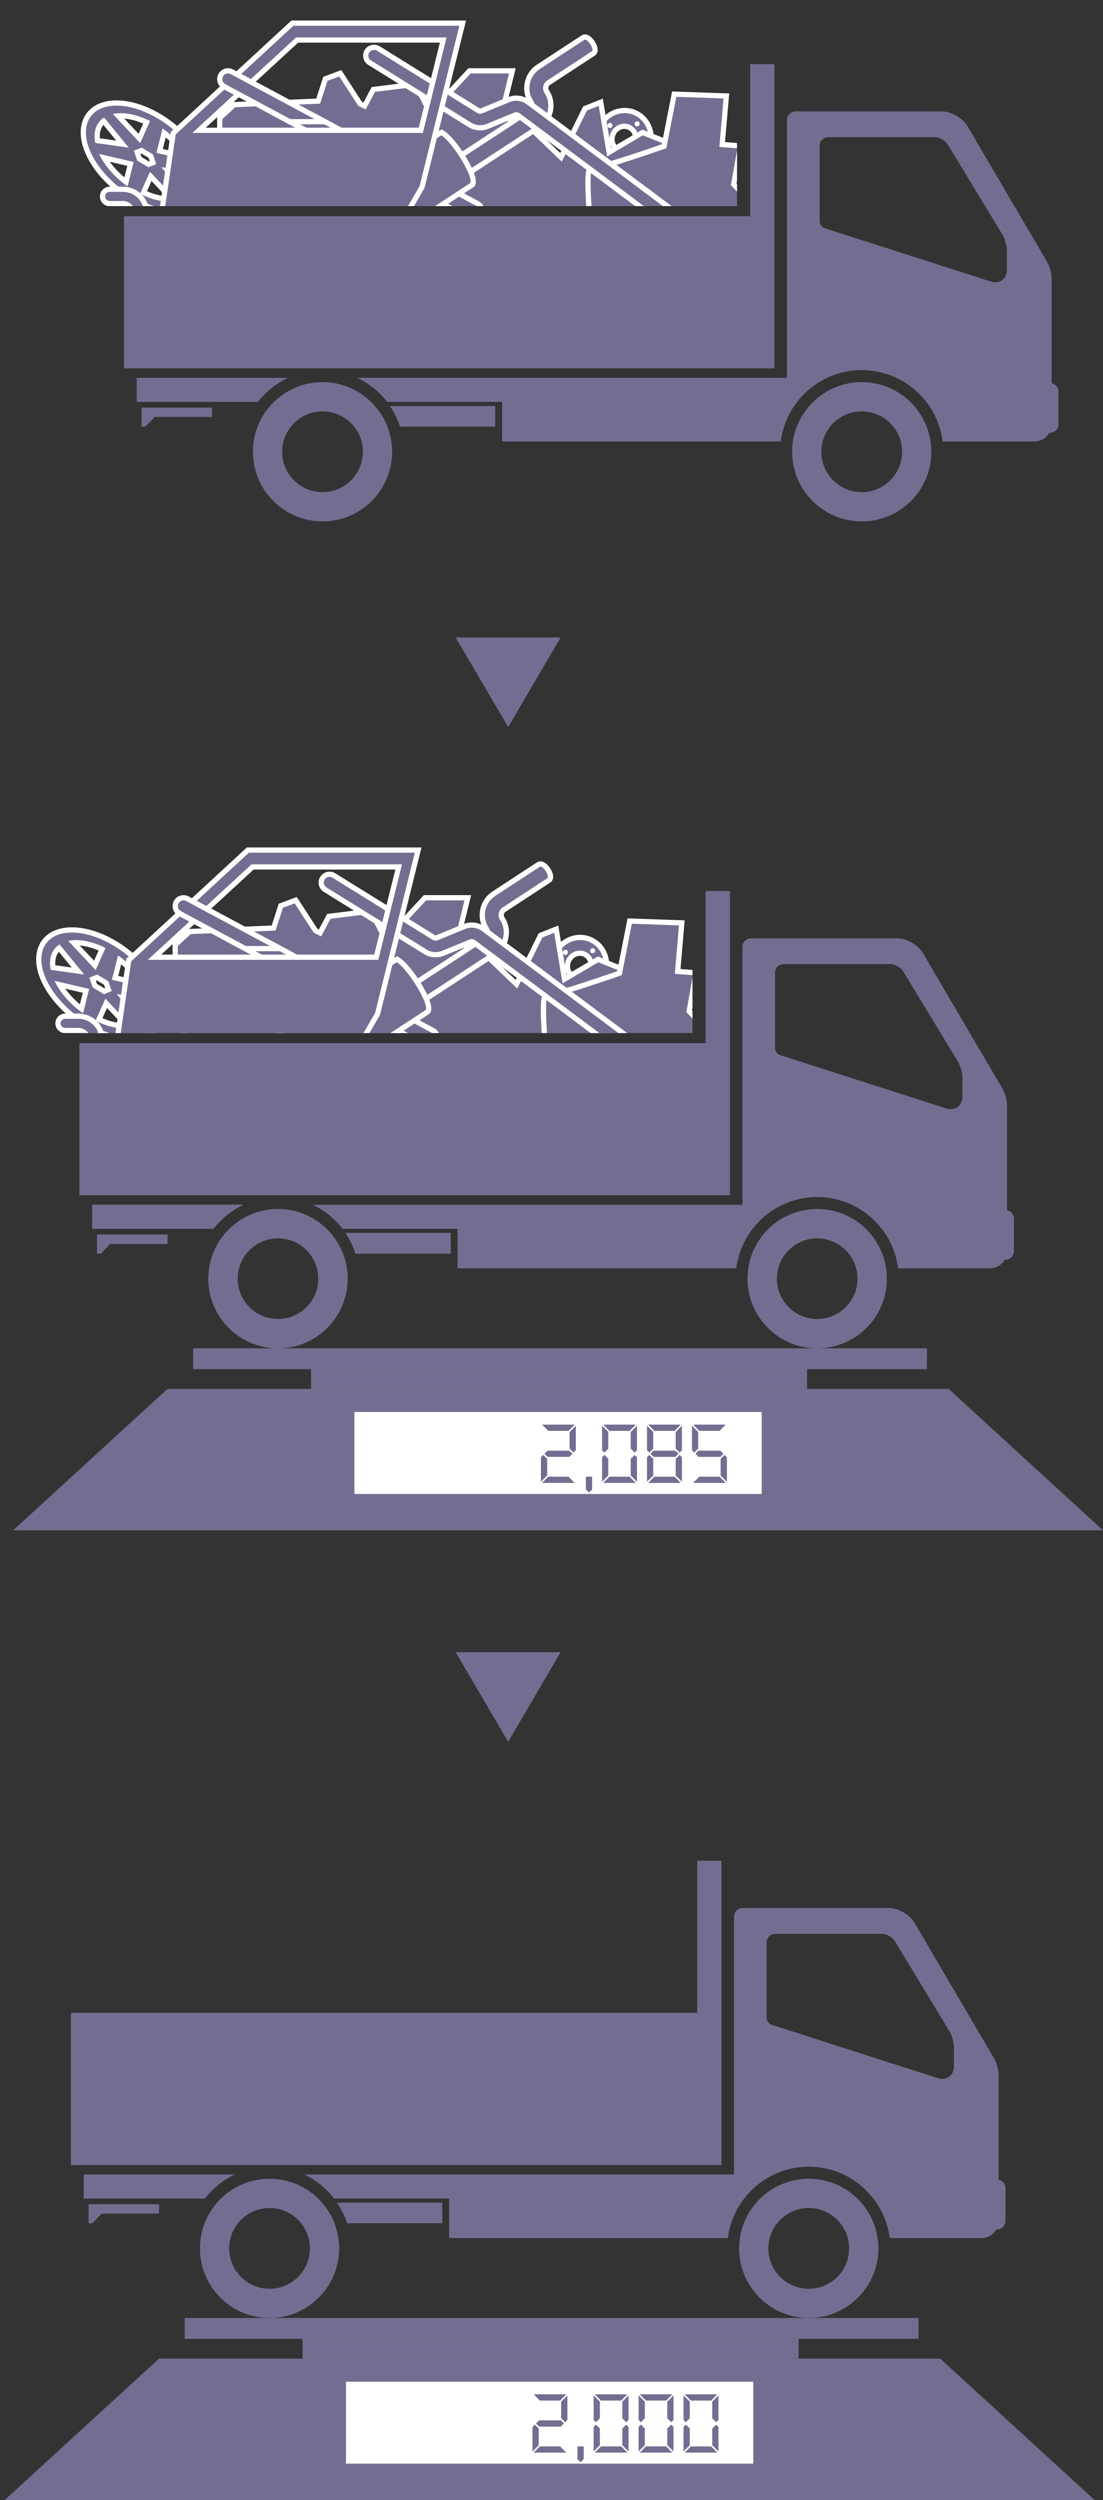 <?xml version="1.0" encoding="utf-8"?>
<!-- Generator: Adobe Illustrator 27.0.0, SVG Export Plug-In . SVG Version: 6.00 Build 0)  -->
<svg version="1.1" id="レイヤー_1" xmlns="http://www.w3.org/2000/svg" xmlns:xlink="http://www.w3.org/1999/xlink" x="0px"
	 y="0px" width="294.218px" height="666.591px" viewBox="0 0 294.218 666.591"
	 style="enable-background:new 0 0 294.218 666.591;" xml:space="preserve">
<rect x="0" y="0" width="294.218" height="666.591" fill="#333333" stroke="none"/>
<style type="text/css">
	.st0{fill:#756D91;}
	.st1{fill:#FFFFFF;}
	.st2{clip-path:url(#SVGID_00000132050193082431482300000012496959290230921133_);}
	.st3{clip-path:url(#SVGID_00000111877406581818824110000014154473295199504771_);}
</style>
<polygon class="st0" points="135.549,193.848 121.544,169.964 149.553,169.964 "/>
<polygon class="st0" points="135.549,464.401 121.544,440.517 149.553,440.517 "/>
<g>
	<g>
		<polygon class="st0" points="250.807,628.89 42.411,628.89 1.248,666.591 291.97,666.591 		"/>
		<rect x="49.262" y="618.054" class="st0" width="195.751" height="5.55"/>
		<rect x="80.714" y="623.604" class="st0" width="132.318" height="5.286"/>
		<rect x="92.293" y="635.044" class="st1" width="108.632" height="21.842"/>
		<g>
			<path class="st0" d="M143.706,647.522v4.449l-1.67,1.668v-6.518l0.623-0.645L143.706,647.522z
				 M151.047,638.4l-1.646,1.669h-5.406l-1.647-1.669H151.047z M151.047,653.951h-8.699l1.647-1.668
				h5.406L151.047,653.951z M149.602,645.342l0.845,0.834l-0.845,0.834h-5.807l-0.823-0.834l0.823-0.834
				H149.602z M149.69,644.807v-4.449l1.668-1.669v6.541l-0.608,0.623L149.69,644.807z"/>
			<path class="st0" d="M155.697,655.704l-0.845,0.822l-0.824-0.822v-3.421h1.67V655.704z"/>
			<path class="st0" d="M160.013,644.807l-1.046,1.046l-0.623-0.623v-6.541l1.67,1.669V644.807z
				 M160.013,651.971l-1.67,1.668v-6.518l0.623-0.645l1.046,1.046V651.971z M167.353,638.4
				l-1.646,1.669h-5.406l-1.647-1.669H167.353z M167.353,653.951h-8.699l1.647-1.668h5.406
				L167.353,653.951z M167.665,645.23l-0.608,0.623l-1.06-1.046v-4.449l1.668-1.669V645.23z
				 M167.665,653.64l-1.668-1.668v-4.449l1.06-1.046l0.608,0.645V653.64z"/>
			<path class="st0" d="M172.003,644.807l-1.046,1.046l-0.623-0.623v-6.541l1.67,1.669V644.807z
				 M172.003,651.971l-1.67,1.668v-6.518l0.623-0.645l1.046,1.046V651.971z M179.344,638.4
				l-1.646,1.669h-5.406l-1.647-1.669H179.344z M179.344,653.951h-8.699l1.647-1.668h5.406
				L179.344,653.951z M179.656,645.23l-0.608,0.623l-1.06-1.046v-4.449l1.668-1.669V645.23z
				 M179.656,653.64l-1.668-1.668v-4.449l1.06-1.046l0.608,0.645V653.64z"/>
			<path class="st0" d="M183.994,644.807l-1.046,1.046l-0.623-0.623v-6.541l1.67,1.669V644.807z
				 M183.994,651.971l-1.67,1.668v-6.518l0.623-0.645l1.046,1.046V651.971z M191.335,638.4
				l-1.646,1.669h-5.406l-1.647-1.669H191.335z M191.335,653.951h-8.699l1.647-1.668h5.406
				L191.335,653.951z M191.647,645.23l-0.608,0.623l-1.06-1.046v-4.449l1.668-1.669V645.23z
				 M191.647,653.64l-1.668-1.668v-4.449l1.06-1.046l0.608,0.645V653.64z"/>
		</g>
	</g>
	<g>
		<g>
			<path class="st0" d="M53.336,599.49c0,10.25,8.311,18.563,18.564,18.563
				c10.256,0,18.566-8.314,18.566-18.563c0-10.253-8.311-18.564-18.566-18.564
				C61.647,580.927,53.336,589.238,53.336,599.49z M61.127,599.49c0-5.942,4.837-10.773,10.772-10.773
				c5.942,0,10.772,4.831,10.772,10.773c0,5.942-4.831,10.769-10.772,10.769
				C65.964,610.26,61.127,605.432,61.127,599.49z M197.166,599.49c0,10.25,8.311,18.563,18.564,18.563
				c10.252,0,18.566-8.314,18.566-18.563c0-10.253-8.314-18.564-18.566-18.564
				C205.477,580.927,197.166,589.238,197.166,599.49z M204.957,599.49c0-5.942,4.837-10.773,10.772-10.773
				c5.939,0,10.775,4.831,10.775,10.773c0,5.942-4.836,10.769-10.775,10.769
				C209.794,610.26,204.957,605.432,204.957,599.49z M89.128,586.197h30.674v10.542h74.335
				c1.356-10.71,10.524-19.024,21.596-19.024c11.071,0,20.236,8.314,21.59,19.024h24.469
				c1.697,0,3.176-0.923,3.97-2.294h0.158c1.261,0,2.288-1.031,2.288-2.288v-8.708
				c0-1.108-0.786-2.028-1.828-2.246v-28.007c0-1.267-0.523-3.182-1.162-4.269l-21.273-36.24
				c-1.279-2.184-4.37-3.952-6.904-3.952h-38.958c-1.27,0-2.291,1.025-2.291,2.291v68.754H81.137
				C84.285,581.258,87.022,583.475,89.128,586.197z M204.5,517.899c0-1.264,1.024-2.288,2.294-2.288
				h28.413c1.27,0,2.826,0.875,3.483,1.957l14.584,24.045c0.651,1.081,1.189,2.981,1.189,4.248v5.04
				c0,2.533-1.957,3.961-4.365,3.184l-44.288-14.217c-0.726-0.239-1.311-1.036-1.311-1.801V517.899z
				 M62.666,579.78H22.339v6.417h32.335C56.781,583.475,59.517,581.258,62.666,579.78z M89.887,587.299
				c1.141,1.679,2.055,3.528,2.694,5.5h25.384v-5.5H89.887z M42.412,587.723H23.633v5.076h1.007
				l2.506-2.593h15.266V587.723z M18.933,536.694v40.564H192.449v-81.128h-6.477v40.564H18.933z"/>
		</g>
	</g>
</g>
<g>
	<g>
		<path class="st0" d="M67.465,120.456c0,10.25,8.311,18.563,18.564,18.563
			c10.256,0,18.566-8.314,18.566-18.563c0-10.253-8.311-18.564-18.566-18.564
			C75.776,101.893,67.465,110.203,67.465,120.456z M75.256,120.456c0-5.942,4.837-10.772,10.772-10.772
			c5.942,0,10.772,4.831,10.772,10.772s-4.831,10.769-10.772,10.769
			C80.093,131.226,75.256,126.398,75.256,120.456z M211.295,120.456c0,10.25,8.311,18.563,18.564,18.563
			c10.252,0,18.566-8.314,18.566-18.563c0-10.253-8.314-18.564-18.566-18.564
			C219.606,101.893,211.295,110.203,211.295,120.456z M219.086,120.456
			c0-5.942,4.837-10.772,10.772-10.772c5.939,0,10.775,4.831,10.775,10.772
			s-4.836,10.769-10.775,10.769C223.923,131.226,219.086,126.398,219.086,120.456z M103.257,107.162
			h30.674v10.542h74.335c1.356-10.71,10.524-19.024,21.596-19.024c11.071,0,20.236,8.314,21.59,19.024
			h24.469c1.697,0,3.176-0.923,3.97-2.294h0.158c1.261,0,2.288-1.031,2.288-2.288v-8.708
			c0-1.108-0.786-2.028-1.828-2.246V74.161c0-1.267-0.523-3.182-1.162-4.269l-21.273-36.24
			c-1.279-2.184-4.37-3.952-6.904-3.952h-38.958c-1.27,0-2.291,1.025-2.291,2.291v68.754H95.265
			C98.414,102.224,101.151,104.441,103.257,107.162z M218.629,38.865c0-1.264,1.024-2.288,2.294-2.288
			h28.413c1.27,0,2.826,0.875,3.483,1.957l14.584,24.045c0.651,1.081,1.189,2.981,1.189,4.248v5.04
			c0,2.533-1.957,3.961-4.365,3.184l-44.288-14.217c-0.726-0.239-1.311-1.036-1.311-1.801V38.865z
			 M76.794,100.745h-40.326v6.417h32.335C70.909,104.441,73.646,102.224,76.794,100.745z M104.015,108.265
			c1.141,1.679,2.055,3.528,2.694,5.5h25.384v-5.5H104.015z M56.54,108.689H37.762v5.076h1.007
			l2.506-2.593h15.266V108.689z M33.061,57.66v40.564h173.517V17.096h-6.477v40.564H33.061z"/>
	</g>
	<g>
		<defs>
			<rect id="SVGID_1_" x="10.881" width="185.709" height="54.963"/>
		</defs>
		<clipPath id="SVGID_00000152241675832166709980000000291053053691402931_">
			<use xlink:href="#SVGID_1_"  style="overflow:visible;"/>
		</clipPath>
		<g style="clip-path:url(#SVGID_00000152241675832166709980000000291053053691402931_);">
			<g>
				<path class="st0" d="M166.214,44.566c-1.795,0-3.501-0.687-4.803-1.933
					c-2.897-2.772-3.023-7.546-0.281-10.643c1.422-1.606,3.426-2.527,5.498-2.527
					c1.794,0,3.5,0.687,4.804,1.933c2.896,2.773,3.021,7.548,0.279,10.644
					c-1.421,1.605-3.425,2.525-5.496,2.525C166.214,44.566,166.214,44.566,166.214,44.566z
					 M166.545,33.675c-0.903,0-1.781,0.406-2.409,1.115c-1.225,1.383-1.18,3.505,0.101,4.731
					c0.56,0.535,1.292,0.83,2.062,0.83c0.903,0,1.78-0.406,2.407-1.113
					c1.226-1.384,1.182-3.508-0.099-4.734C168.048,33.97,167.316,33.675,166.545,33.675z"/>
				<path class="st1" d="M166.628,30.159c1.558,0,3.104,0.574,4.323,1.74
					c2.635,2.522,2.743,6.854,0.24,9.68c-1.344,1.518-3.168,2.291-4.977,2.291
					c-1.557,0-3.104-0.574-4.323-1.74c-2.636-2.522-2.741-6.856-0.24-9.679
					C162.996,30.933,164.82,30.159,166.628,30.159 M169.94,33.708c0.182,0,0.365-0.078,0.499-0.23
					c0.251-0.284,0.24-0.719-0.025-0.972c-0.122-0.117-0.278-0.174-0.434-0.174
					c-0.182,0-0.365,0.078-0.5,0.23c-0.251,0.284-0.241,0.718,0.024,0.971
					C169.627,33.65,169.783,33.708,169.94,33.708 M162.675,34.138c0.181,0,0.364-0.078,0.499-0.23
					c0.251-0.284,0.241-0.719-0.024-0.972c-0.122-0.117-0.278-0.174-0.434-0.174
					c-0.182,0-0.365,0.078-0.5,0.23c-0.251,0.284-0.241,0.718,0.024,0.972
					C162.363,34.081,162.519,34.138,162.675,34.138 M166.299,41.047c1.064,0,2.137-0.455,2.928-1.347
					c1.474-1.664,1.41-4.214-0.139-5.696c-0.717-0.686-1.626-1.023-2.543-1.023
					c-1.064,0-2.138,0.455-2.93,1.35c-1.471,1.662-1.408,4.212,0.141,5.694
					C164.473,40.71,165.383,41.047,166.299,41.047 M170.127,41.268c0.182,0,0.365-0.078,0.5-0.23
					c0.251-0.284,0.24-0.72-0.024-0.972c-0.122-0.117-0.277-0.175-0.434-0.175
					c-0.182,0-0.365,0.078-0.5,0.23c-0.251,0.283-0.24,0.718,0.024,0.971
					C169.815,41.211,169.97,41.268,170.127,41.268 M162.863,41.699c0.181,0,0.364-0.078,0.499-0.23
					c0.251-0.284,0.24-0.719-0.024-0.972c-0.123-0.117-0.278-0.174-0.434-0.174
					c-0.182,0-0.364,0.078-0.499,0.23c-0.252,0.283-0.24,0.718,0.023,0.972
					C162.551,41.641,162.706,41.699,162.863,41.699 M166.628,28.768c-2.271,0-4.464,1.006-6.018,2.761
					c-2.987,3.372-2.844,8.579,0.32,11.605c1.433,1.371,3.309,2.126,5.284,2.126
					c2.271,0,4.465-1.006,6.018-2.76c2.987-3.372,2.844-8.578-0.319-11.606
					C170.479,29.523,168.603,28.768,166.628,28.768L166.628,28.768z M166.299,39.656
					c-0.59,0-1.152-0.226-1.581-0.637c-1.014-0.97-1.042-2.661-0.061-3.768
					c0.496-0.56,1.185-0.881,1.889-0.881c0.59,0,1.152,0.226,1.582,0.638
					c1.013,0.97,1.04,2.662,0.059,3.77C167.692,39.336,167.004,39.656,166.299,39.656
					L166.299,39.656z"/>
			</g>
			<g>
				<path class="st0" d="M131.373,60.255c-3.422,0-3.52-0.011-3.599-0.02
					c-0.172-0.007-2.802-0.02-6.441-0.037c-57.589-0.275-58.08-0.761-58.512-1.189
					c-0.941-0.932-3.433-8.229-4.173-10.443l-0.036-0.107l0.001-17.006l3.861-3.553l22.398-0.94
					l1.916-5.938l3.975-1.49l5.297,8.151l1.186,0.579l2.35-4.41l11.291-1.397l3.888,7.687
					l10.467-11.252h11.429l-2.885,11.712l8.707,4.491l7.161,6.854l6.412-13.032l4.185-1.655
					l2.217,13.334l8.946-5.277l12.312,4.91l-0.446,0.707c-4.162,6.601-11.339,17.747-12.634,18.232
					c-1.417,0.529-11.834,1.077-12.953,1.077c0,0-0.155-0.002-0.198-0.005
					c-0.108-0.006-0.827-0.014-3.634-0.014c-2.896,0-7.129,0.008-11.341,0.016
					C138.343,60.247,134.189,60.255,131.373,60.255z"/>
				<path class="st1" d="M135.782,19.584l-2.804,11.383l9.105,4.697l7.774,7.441l6.712-13.643l3.135-1.24
					l2.242,13.485l9.526-5.619l11.217,4.474c0,0-11.021,17.476-12.29,17.951
					c-1.215,0.454-11.179,1.033-12.71,1.033c-0.067,0-0.118-0.001-0.151-0.003
					c-0.168-0.012-1.571-0.016-3.685-0.016c-5.77,0-16.829,0.031-22.484,0.031
					c-2.068,0-3.415-0.004-3.515-0.016c-0.478-0.054-63.647-0.143-64.543-1.029
					c-0.897-0.888-4.003-10.169-4.003-10.169l0.001-16.588l3.45-3.175l22.627-0.949l1.962-6.079
					l3.137-1.176l5.098,7.845l1.962,0.957l2.496-4.683l10.447-1.293l4.117,8.141l10.941-11.761
					H135.782 M137.557,18.194h-1.775h-10.239h-0.606l-0.412,0.443l-9.582,10.3l-3.217-6.361
					l-0.441-0.872l-0.97,0.12l-10.447,1.293l-0.717,0.089l-0.34,0.637l-1.865,3.499l-0.409-0.2
					l-4.888-7.522l-0.608-0.936l-1.046,0.392l-3.137,1.176l-0.629,0.236l-0.206,0.639l-1.664,5.158
					l-21.66,0.909l-0.509,0.021l-0.375,0.345l-3.45,3.175l-0.449,0.413v0.61l-0.001,16.588v0.227
					l0.072,0.215c1.465,4.377,3.408,9.79,4.343,10.716c0.702,0.694,1.125,1.113,58.984,1.39
					c3.411,0.016,6.117,0.029,6.447,0.039c0.164,0.011,0.684,0.018,3.606,0.018
					c2.815,0,6.967-0.008,11.14-0.016c4.213-0.008,8.446-0.016,11.345-0.016
					c2.884,0,3.495,0.008,3.603,0.013c0.041,0.003,0.124,0.006,0.233,0.006
					c1.082,0,11.617-0.531,13.196-1.121c0.512-0.192,1.709-0.64,12.98-18.512l0.892-1.414
					l-1.553-0.619l-11.217-4.474l-0.634-0.253l-0.588,0.347l-7.78,4.589l-1.909-11.486l-0.282-1.698
					l-1.601,0.633l-3.135,1.24l-0.499,0.197l-0.237,0.482l-5.874,11.94l-6.403-6.129l-0.145-0.139
					l-0.179-0.092l-8.13-4.194l2.542-10.318L137.557,18.194L137.557,18.194z"/>
			</g>
			<g>
				<path class="st0" d="M46.32,56.489c-0.525,0-1.071-0.029-1.623-0.087
					c-4.186-0.428-8.948-2.508-13.062-5.707c-1.064-0.826-2.078-1.723-3.012-2.666
					c-1.788-1.799-3.252-3.723-4.353-5.718c-1.113-2.019-1.781-3.979-1.985-5.827
					c-0.11-0.982-0.085-1.926,0.076-2.806c0.594-3.249,2.998-5.454,6.594-6.05
					c0.187-0.031,0.377-0.059,0.573-0.083c0.502-0.056,1.02-0.084,1.546-0.084
					c0.523,0,1.067,0.028,1.618,0.082c0.224,0.024,0.44,0.051,0.658,0.082
					c4.067,0.57,8.475,2.569,12.41,5.628c1.066,0.829,2.079,1.725,3.01,2.664
					c1.789,1.801,3.254,3.726,4.354,5.721c1.113,2.019,1.781,3.978,1.984,5.824
					c0.111,0.989,0.085,1.935-0.077,2.809c-0.628,3.441-3.242,5.676-7.171,6.128
					C47.367,56.459,46.848,56.489,46.32,56.489z M38.275,51.345c1.957,0.91,3.907,1.482,5.675,1.662
					c0.431,0.045,0.853,0.067,1.254,0.067c0.227,0,0.453-0.007,0.674-0.021l-5.667-6.021
					L38.275,51.345z M49.751,51.67c0.853-0.716,1.409-1.689,1.62-2.845
					c0.116-0.625,0.133-1.305,0.053-2.021c-0.013-0.113-0.029-0.228-0.049-0.343l-6.665-0.941
					L49.751,51.67z M27.748,42.056c0.851,1.448,1.947,2.853,3.265,4.18
					c0.758,0.765,1.581,1.493,2.446,2.165c0.05,0.039,0.1,0.077,0.15,0.115l1.2-4.809
					L27.748,42.056z M39.653,43.821l1.151-0.46l-0.599-1.755l-2.466-1.478l-1.151,0.46l0.599,1.754
					L39.653,43.821z M49.643,41.892c-0.852-1.45-1.948-2.854-3.264-4.179
					c-0.752-0.758-1.575-1.486-2.446-2.164c-0.05-0.039-0.101-0.078-0.151-0.116l-1.2,4.808
					L49.643,41.892z M32.683,38.431l-5.044-6.157c-0.851,0.715-1.406,1.689-1.618,2.851
					c-0.115,0.626-0.133,1.306-0.052,2.021c0.013,0.114,0.03,0.229,0.049,0.345L32.683,38.431z
					 M37.182,36.918l1.935-4.312c-1.787-0.833-3.521-1.372-5.164-1.601
					c-0.174-0.026-0.34-0.046-0.507-0.062c-0.424-0.044-0.844-0.066-1.256-0.066
					c-0.231,0-0.457,0.007-0.676,0.021L37.182,36.918z"/>
				<path class="st1" d="M31.073,28.158c0.508,0,1.025,0.027,1.549,0.079
					c0.209,0.023,0.418,0.049,0.629,0.079c4.015,0.562,8.361,2.596,12.08,5.489
					c1.037,0.807,2.025,1.678,2.943,2.605c1.691,1.703,3.147,3.586,4.239,5.567
					c1.092,1.98,1.715,3.863,1.902,5.565c0.104,0.927,0.079,1.8-0.07,2.606
					c-0.555,3.043-2.852,5.137-6.567,5.565c-0.464,0.054-0.952,0.083-1.46,0.083
					c-0.509,0-1.027-0.029-1.551-0.083c-4.187-0.428-8.794-2.522-12.708-5.565
					c-1.038-0.805-2.026-1.678-2.945-2.606c-1.691-1.701-3.146-3.585-4.239-5.565
					c-1.093-1.981-1.715-3.865-1.903-5.567c-0.104-0.926-0.079-1.798,0.069-2.605
					c0.529-2.892,2.63-4.927,6.024-5.489c0.178-0.03,0.358-0.056,0.544-0.079
					C30.077,28.185,30.565,28.158,31.073,28.158 M37.39,38.153l2.638-5.88
					c-1.985-0.992-4.027-1.684-5.979-1.957c-0.18-0.027-0.358-0.049-0.537-0.066
					c-0.447-0.047-0.888-0.07-1.322-0.07c-0.433,0-0.85,0.023-1.247,0.07
					c-0.159,0.017-0.312,0.039-0.465,0.066c-0.134,0.022-0.253,0.06-0.382,0.088L37.39,38.153
					 M34.349,39.369l-6.592-8.045c-1.305,0.843-2.135,2.11-2.421,3.676
					c-0.126,0.689-0.148,1.433-0.059,2.223c0.032,0.288,0.09,0.587,0.151,0.887L34.349,39.369
					 M50.959,42.913c-0.147-0.31-0.293-0.621-0.468-0.938c-0.933-1.691-2.175-3.299-3.619-4.752
					c-0.784-0.79-1.627-1.534-2.512-2.223c-0.328-0.255-0.665-0.497-1.003-0.736l-1.62,6.493
					L50.959,42.913 M39.591,44.595l2.084-0.834l-0.895-2.621l-2.98-1.786l-2.084,0.834l0.894,2.619
					L39.591,44.595 M34.035,49.682l1.62-6.493l-9.222-2.154c0.147,0.311,0.294,0.623,0.469,0.941
					c0.932,1.69,2.175,3.297,3.618,4.75c0.784,0.792,1.627,1.537,2.513,2.224
					C33.36,49.204,33.697,49.444,34.035,49.682 M49.63,52.62c1.304-0.843,2.139-2.106,2.424-3.67
					c0.127-0.688,0.148-1.433,0.059-2.224c-0.032-0.287-0.089-0.585-0.15-0.884l-8.921-1.26
					L49.63,52.62 M45.203,53.77c0.433,0,0.849-0.024,1.246-0.071
					c0.297-0.034,0.573-0.093,0.849-0.151l-7.296-7.751l-2.638,5.881
					c2.167,1.083,4.403,1.806,6.516,2.021C44.327,53.745,44.769,53.77,45.203,53.77 M31.073,26.767
					c-0.55,0-1.093,0.029-1.614,0.087c-0.223,0.028-0.422,0.056-0.62,0.089
					c-3.902,0.646-6.513,3.056-7.163,6.61c-0.173,0.946-0.201,1.958-0.083,3.01
					c0.214,1.937,0.91,3.984,2.067,6.084c1.132,2.051,2.636,4.027,4.47,5.873
					c0.954,0.963,1.99,1.88,3.079,2.724c4.213,3.276,9.105,5.409,13.419,5.849
					c0.575,0.06,1.145,0.09,1.692,0.09c0.553,0,1.098-0.031,1.622-0.092
					c4.251-0.489,7.086-2.93,7.773-6.696c0.174-0.938,0.202-1.952,0.084-3.01
					c-0.213-1.936-0.909-3.983-2.067-6.082c-1.131-2.051-2.635-4.028-4.47-5.876
					c-0.95-0.958-1.986-1.874-3.076-2.722c-4.029-3.133-8.554-5.182-12.74-5.768
					c-0.224-0.032-0.447-0.059-0.67-0.084C32.183,26.796,31.616,26.767,31.073,26.767L31.073,26.767z
					 M36.974,35.683l-3.832-4.071c0.075,0.006,0.15,0.013,0.225,0.021
					c0.167,0.016,0.321,0.035,0.477,0.058c1.393,0.195,2.851,0.619,4.354,1.264L36.974,35.683
					L36.974,35.683z M26.64,36.876c-0.05-0.578-0.028-1.123,0.064-1.626
					c0.139-0.759,0.433-1.409,0.88-1.945l3.432,4.188L26.64,36.876L26.64,36.876z M43.427,39.725
					l0.767-3.073c0.595,0.497,1.161,1.016,1.691,1.55c0.838,0.844,1.584,1.72,2.23,2.618
					L43.427,39.725L43.427,39.725z M37.459,40.989l0.218-0.087l1.952,1.17l0.304,0.889l-0.218,0.087
					l-1.953-1.171L37.459,40.989L37.459,40.989z M33.197,47.297c-0.591-0.493-1.157-1.012-1.689-1.55
					c-0.839-0.845-1.585-1.721-2.231-2.62l4.687,1.095L33.197,47.297L33.197,47.297z M49.805,50.639
					l-3.427-4.183l4.374,0.618c0.05,0.578,0.028,1.123-0.064,1.623
					C50.549,49.454,50.253,50.103,49.805,50.639L49.805,50.639z M39.194,50.994l1.223-2.727l3.832,4.07
					c-0.075-0.006-0.15-0.014-0.226-0.021C42.516,52.162,40.868,51.709,39.194,50.994L39.194,50.994z"
					/>
			</g>
			<g>
				<path class="st0" d="M157.1,55.357c-0.624-9.36,0.021-10.048,0.231-10.274l0.206-0.22l0.386-0.042
					c0.1,0,0.198,0.019,0.293,0.056c1.675-0.062,12.04-3.485,18.907-5.874l2.722-13.899l13.909,0.483
					l-1.115,12.949l4.887,0.367L195.709,49.142l6.126,6.47l-44.692,0.4L157.1,55.357z"/>
				<path class="st1" d="M180.413,25.818l12.585,0.437l-1.112,12.92l4.821,0.363l-1.744,9.827l5.27,5.565
					l-42.44,0.38c0,0-0.652-9.796,0.129-9.795c0.021,0,0.044,0.007,0.068,0.023
					c0.037,0.023,0.104,0.035,0.199,0.035c2.214,0,19.539-6.045,19.539-6.045L180.413,25.818
					 M179.277,24.387l-0.228,1.164l-2.531,12.926c-7.947,2.758-16.597,5.533-18.214,5.697
					c-0.124-0.033-0.251-0.05-0.38-0.05c-0,0-0.001,0-0.002,0c-0.417,0-0.807,0.171-1.098,0.482
					c-0.397,0.424-1.062,1.134-0.418,10.796l0.087,1.31l1.313-0.012l42.44-0.38l3.192-0.029
					l-2.195-2.318l-4.788-5.056l1.621-9.137l0.269-1.514L196.811,38.152l-3.419-0.257l0.992-11.52
					l0.125-1.458l-1.463-0.051l-12.585-0.437L179.277,24.387L179.277,24.387z"/>
			</g>
			<g>
				<path class="st0" d="M126.328,58.461c-0.361,0-0.722-0.09-1.043-0.26L74.694,31.062h9.387
					l43.297,23.225c1.078,0.58,1.485,1.927,0.907,3.004C127.897,58.013,127.147,58.461,126.328,58.461z"/>
				<path class="st1" d="M83.906,31.758l19.733,10.585l23.41,12.558c0.74,0.398,1.02,1.323,0.623,2.063
					c-0.276,0.512-0.801,0.803-1.344,0.803c-0.243,0-0.49-0.058-0.72-0.179l-23.495-12.604L77.46,31.758
					H83.906 M84.256,30.367h-0.349h-6.446h-5.534l4.876,2.616l24.653,13.224l23.495,12.604
					c0.431,0.227,0.904,0.344,1.377,0.344c1.075,0,2.059-0.588,2.569-1.534
					c0.759-1.417,0.225-3.186-1.189-3.946l-23.411-12.558L84.564,30.532L84.256,30.367L84.256,30.367z"/>
			</g>
			<g>
				<g>
					<path class="st0" d="M118.26,44.53l22.864-14.945c0.385-0.251,0.649-0.639,0.744-1.091
						c0.095-0.452,0.008-0.913-0.243-1.297c-0.989-1.513-1.329-3.322-0.958-5.095
						c0.372-1.772,1.409-3.293,2.921-4.281l11.921-7.793c0.156-0.103,0.343-0.157,0.538-0.157
						c0.879,0,1.679,1.062,1.981,1.52c0.64,0.979,1.085,2.312,0.243,2.863l-11.921,7.793
						c-0.385,0.251-0.649,0.638-0.744,1.09c-0.095,0.452-0.008,0.913,0.243,1.297
						c2.044,3.127,1.164,7.334-1.963,9.379l-22.864,14.944L118.26,44.53z"/>
					<path class="st1" d="M156.047,10.566c0.347,0,0.916,0.475,1.403,1.209
						c0.553,0.846,0.751,1.695,0.441,1.897l-11.921,7.793c-1.118,0.729-1.433,2.234-0.702,3.35
						c1.835,2.807,1.043,6.582-1.762,8.416l-22.282,14.564l-2.001-3.062l22.282-14.565
						c1.118-0.731,1.433-2.234,0.702-3.351c-1.835-2.805-1.043-6.58,1.763-8.414l11.921-7.793
						C155.935,10.58,155.988,10.566,156.047,10.566 M156.047,9.176c-0.331,0-0.648,0.093-0.918,0.27
						l-11.921,7.793c-1.668,1.09-2.812,2.766-3.221,4.721c-0.41,1.955-0.035,3.95,1.056,5.618
						c0.311,0.475,0.177,1.115-0.299,1.426l-22.282,14.565l-1.164,0.761l0.761,1.164l2.002,3.062
						l0.761,1.164l1.164-0.761l22.282-14.563c3.448-2.254,4.419-6.893,2.166-10.341
						c-0.15-0.23-0.202-0.504-0.145-0.774c0.057-0.27,0.214-0.501,0.443-0.65l11.922-7.794
						c1.046-0.684,1.031-2.184-0.038-3.821C158.155,10.323,157.219,9.176,156.047,9.176L156.047,9.176z"/>
				</g>
				<g>
					<path class="st0" d="M73.598,64.063l0.514-0.392c0.22-0.168,0.436-0.326,0.641-0.448L75.23,62.935
						c0.738-0.448,1.495-0.907,2.254-1.318c0.222-0.121,0.453-0.236,0.685-0.353
						c0.622-0.312,1.209-0.606,1.682-1.018c0.271-0.236,0.516-0.5,0.764-0.763
						c0.39-0.416,0.793-0.846,1.303-1.213c0.501-0.36,1.034-0.679,1.549-0.988
						c0.674-0.403,1.312-0.785,1.871-1.244c0.807-0.662,1.757-1.426,2.81-2.113
						c0.768-0.503,1.535-0.847,2.45-1.208c0.953-0.375,1.784-0.922,2.665-1.5l0.22-0.145
						c1.094-0.714,2.144-1.446,3.192-2.177c1.046-0.729,2.09-1.456,3.174-2.165
						c0.517-0.338,0.985-0.746,1.48-1.178c0.735-0.641,1.496-1.304,2.45-1.745
						c0.459-0.213,0.917-0.344,1.359-0.471c0.501-0.144,0.976-0.279,1.396-0.52
						c0.839-0.482,1.619-1.048,2.443-1.647c1.095-0.796,2.228-1.619,3.509-2.222
						c0.741-0.348,1.492-0.96,2.286-1.609c0.853-0.696,1.734-1.416,2.697-1.874l0.351-0.167
						l0.326,0.211c1.251,0.81,3.108,2.963,4.846,5.621c0.384,0.588,0.743,1.17,1.068,1.731
						c2.145,3.699,2.705,5.918,1.666,6.596L82.512,77.7L73.598,64.063z"/>
					<path class="st1" d="M117.767,36.089c1.123,0.727,2.921,2.786,4.641,5.418
						c0.378,0.577,0.729,1.149,1.048,1.7c1.67,2.88,2.497,5.267,1.887,5.665L82.713,76.738
						l-8.18-12.514c0.198-0.151,0.39-0.293,0.574-0.402c0.88-0.531,1.792-1.097,2.708-1.594
						c0.825-0.448,1.761-0.822,2.492-1.458c0.695-0.606,1.238-1.375,2.016-1.936
						c1.107-0.796,2.402-1.395,3.454-2.258c0.884-0.725,1.762-1.424,2.749-2.068
						c0.745-0.489,1.508-0.822,2.325-1.145c1.101-0.433,2.016-1.058,3.01-1.71
						c2.183-1.426,4.195-2.922,6.365-4.341c1.352-0.884,2.372-2.196,3.841-2.875
						c0.925-0.428,1.922-0.509,2.81-1.018c2.031-1.166,3.761-2.835,5.903-3.844
						C114.433,38.798,116.01,36.927,117.767,36.089 M117.87,34.5l-0.701,0.334
						c-1.038,0.495-1.953,1.241-2.837,1.963c-0.76,0.62-1.478,1.207-2.141,1.518
						c-1.343,0.633-2.502,1.475-3.624,2.29c-0.809,0.588-1.573,1.143-2.381,1.607
						c-0.346,0.199-0.761,0.317-1.24,0.455c-0.446,0.128-0.952,0.272-1.46,0.508
						c-1.044,0.483-1.843,1.179-2.615,1.853c-0.477,0.416-0.927,0.809-1.403,1.12
						c-1.096,0.717-2.163,1.46-3.194,2.179c-1.028,0.716-2.091,1.457-3.171,2.162l-0.223,0.146
						c-0.886,0.582-1.651,1.085-2.536,1.433c-0.958,0.379-1.762,0.74-2.578,1.276
						c-1.08,0.704-2.047,1.482-2.869,2.156c-0.52,0.427-1.136,0.796-1.788,1.186
						c-0.527,0.316-1.073,0.642-1.596,1.018c-0.566,0.408-1.011,0.883-1.405,1.302
						c-0.246,0.262-0.478,0.51-0.713,0.715c-0.406,0.354-0.954,0.629-1.535,0.92
						c-0.24,0.12-0.477,0.24-0.707,0.364c-0.781,0.424-1.548,0.889-2.289,1.339l-0.474,0.287
						c-0.246,0.145-0.49,0.328-0.699,0.487l-1.028,0.784l0.707,1.082l8.18,12.514l0.761,1.164
						l1.164-0.761l42.63-27.865c0.579-0.378,2.118-1.382-1.445-7.527
						c-0.338-0.584-0.704-1.177-1.087-1.764c-1.787-2.734-3.722-4.965-5.05-5.824L117.87,34.5
						L117.87,34.5z"/>
				</g>
			</g>
			<g>
				<path class="st0" d="M177.481,59.559c-0.482,0-0.941-0.154-1.327-0.444l-37.953-28.354
					c-0.136-0.102-0.307-0.158-0.48-0.158c-0.104,0-0.206,0.02-0.302,0.059l-7.355,3.024
					c-0.632,0.26-1.301,0.392-1.988,0.392c-0.979,0-1.934-0.271-2.763-0.785L98.608,16.723
					c-1.039-0.645-1.36-2.016-0.716-3.055c0.409-0.657,1.113-1.049,1.886-1.049
					c0.413,0,0.817,0.116,1.169,0.334l26.705,16.569c0.126,0.079,0.272,0.12,0.421,0.12
					c0.105,0,0.207-0.02,0.303-0.06l7.356-3.024c0.629-0.259,1.297-0.39,1.983-0.39
					c1.128,0,2.244,0.369,3.14,1.038l37.956,28.357c0.979,0.73,1.182,2.123,0.45,3.104
					C178.843,59.226,178.178,59.559,177.481,59.559z"/>
				<path class="st1" d="M99.778,13.315c0.274,0,0.552,0.074,0.802,0.229l26.704,16.569
					c0.239,0.149,0.513,0.224,0.788,0.224c0.192,0,0.385-0.037,0.567-0.112l7.356-3.024
					c0.552-0.227,1.137-0.338,1.719-0.338c0.968-0,1.93,0.306,2.724,0.9l37.956,28.357
					c0.674,0.502,0.812,1.457,0.308,2.132c-0.299,0.399-0.758,0.611-1.222,0.611
					c-0.316,0-0.637-0.099-0.91-0.304l-37.955-28.356c-0.262-0.195-0.578-0.296-0.897-0.296
					c-0.192-0-0.384,0.037-0.566,0.111l-7.356,3.024c-0.553,0.227-1.139,0.34-1.724,0.34
					c-0.836,0-1.669-0.23-2.396-0.68L98.975,16.132c-0.716-0.444-0.936-1.382-0.492-2.098
					C98.772,13.57,99.269,13.315,99.778,13.315 M99.778,11.924c-1.015,0-1.941,0.514-2.476,1.376
					c-0.848,1.367-0.426,3.167,0.939,4.014l26.704,16.57c0.939,0.582,2.021,0.889,3.129,0.889
					c0.778,0,1.536-0.149,2.252-0.444l7.356-3.024c0.016-0.002,0.029-0.002,0.04-0.002
					c0.034,0,0.05,0.007,0.064,0.017l37.952,28.354c0.504,0.379,1.108,0.581,1.742,0.581
					c0.915,0,1.788-0.437,2.336-1.169c0.466-0.625,0.662-1.393,0.55-2.163
					c-0.112-0.771-0.517-1.451-1.141-1.917l-37.955-28.356c-1.015-0.759-2.278-1.176-3.556-1.176
					c-0.777,0-1.534,0.149-2.248,0.442l-7.356,3.024c-0.019,0.002-0.033,0.003-0.045,0.003
					c-0.025,0-0.037-0.004-0.047-0.011L101.314,12.363C100.852,12.076,100.321,11.924,99.778,11.924
					L99.778,11.924z"/>
			</g>
			<g>
				<path class="st0" d="M39.219,83.35l7.008-47.864l31.773-29.312h45.419l-10.836,43.694L93.223,83.35
					H39.219z M112.253,34.741l5.97-24.064H79.258L53.097,34.741H112.253z"/>
				<path class="st1" d="M122.53,6.869l-10.598,42.734l-0.158,0.27l-2.08,3.6L92.822,82.654H40.024
					l6.855-46.824l11.003-10.15l3.232-2.981L78.272,6.869H122.53 M51.314,35.436h61.483l6.314-25.455
					H78.987L63.672,24.069l-3.239,2.978L51.314,35.436 M124.308,5.478h-1.777H78.272h-0.543
					l-0.399,0.369L60.172,21.677l-3.232,2.98l-11.003,10.15l-0.362,0.334l-0.071,0.487l-6.855,46.824
					l-0.233,1.592h1.609h52.798h0.802l0.402-0.694l16.872-29.181l2.08-3.6l0.155-0.266l0.1-0.172
					l0.048-0.193l10.598-42.734L124.308,5.478L124.308,5.478z M79.529,11.371h37.805l-5.624,22.674
					H54.879l6.495-5.975l3.239-2.978L79.529,11.371L79.529,11.371z"/>
			</g>
			<g>
				<path class="st0" d="M77.286,32.453l-17.504-9.391c-1.077-0.579-1.483-1.926-0.905-3.004
					c0.387-0.721,1.136-1.169,1.956-1.169c0.364,0,0.727,0.092,1.049,0.266l24.792,13.298H77.286z"/>
				<path class="st1" d="M60.832,19.584c0.243-0,0.49,0.058,0.719,0.182l4.943,2.651l1.875,1.005
					l15.538,8.336h-6.446l-11.467-6.153l-1.87-1.002l-4.013-2.154
					c-0.741-0.398-1.02-1.32-0.621-2.063C59.763,19.876,60.289,19.584,60.832,19.584 M60.832,18.193
					h-0c-1.076,0-2.06,0.588-2.568,1.536c-0.759,1.416-0.226,3.185,1.189,3.945l4.014,2.154
					l1.871,1.003l11.466,6.152l0.308,0.165h0.349h6.446h5.533l-4.875-2.616l-15.538-8.336l-1.876-1.005
					l-4.942-2.65C61.787,18.314,61.311,18.193,60.832,18.193L60.832,18.193z"/>
			</g>
			<g>
				<path class="st0" d="M35.134,55.827l-0.203-0.337c-0.124-0.206-0.276-0.392-0.454-0.554
					c-0.454-0.416-1.067-0.644-1.729-0.644h-3.493c-1.055,0-1.913-0.858-1.913-1.914
					c0-0.514,0.2-0.995,0.562-1.355c0.36-0.36,0.84-0.56,1.351-0.56h3.468
					c1.66,0,3.215,0.6,4.38,1.688c0.731,0.681,1.295,1.534,1.632,2.464l0.134,0.371l-0.25,0.306
					c-0.278,0.34-0.689,0.535-1.127,0.535H35.134z"/>
				<path class="st1" d="M32.725,51.158c1.443,0,2.852,0.516,3.905,1.5
					c0.665,0.621,1.157,1.374,1.453,2.193c-0.14,0.171-0.352,0.28-0.589,0.28h-1.966
					c-0.155-0.258-0.349-0.498-0.581-0.71c-0.596-0.546-1.388-0.826-2.197-0.826h-3.493
					c-0.672,0-1.218-0.546-1.218-1.218c0-0.337,0.136-0.642,0.357-0.862
					c0.22-0.22,0.525-0.357,0.861-0.357H32.725 M32.725,49.768h-3.468
					c-0.696,0-1.351,0.271-1.844,0.764c-0.492,0.489-0.764,1.145-0.764,1.845
					c0,1.438,1.17,2.609,2.608,2.609h3.493c0.487,0,0.934,0.164,1.258,0.461
					c0.129,0.118,0.239,0.252,0.328,0.4l0.405,0.675h0.787h1.966c0.648,0,1.255-0.288,1.666-0.79
					l0.499-0.611l-0.268-0.742c-0.374-1.033-1-1.98-1.812-2.737
					C36.285,50.434,34.561,49.768,32.725,49.768L32.725,49.768z"/>
			</g>
		</g>
	</g>
</g>
<g>
	<g>
		<g>
			<polygon class="st0" points="253.055,370.339 44.659,370.339 3.496,408.04 294.218,408.04 			"/>
			<rect x="51.51" y="359.503" class="st0" width="195.751" height="5.55"/>
			<rect x="82.962" y="365.053" class="st0" width="132.318" height="5.286"/>
			<rect x="94.541" y="376.493" class="st1" width="108.632" height="21.842"/>
			<g>
				<path class="st0" d="M145.954,388.969v4.449l-1.67,1.668v-6.518l0.623-0.645L145.954,388.969z
					 M153.295,379.847l-1.646,1.669h-5.406l-1.647-1.669H153.295z M153.295,395.398h-8.699l1.647-1.668
					h5.406L153.295,395.398z M151.85,386.788l0.845,0.834l-0.845,0.834h-5.807l-0.823-0.834
					l0.823-0.834H151.85z M151.938,386.254v-4.449l1.668-1.669v6.541l-0.608,0.623L151.938,386.254z"/>
				<path class="st0" d="M157.945,397.151l-0.845,0.822l-0.824-0.822v-3.421h1.67V397.151z"/>
				<path class="st0" d="M162.261,386.254l-1.046,1.046l-0.623-0.623v-6.541l1.67,1.669V386.254z
					 M162.261,393.418l-1.67,1.668v-6.518l0.623-0.645l1.046,1.046V393.418z M169.602,379.847
					l-1.646,1.669h-5.406l-1.647-1.669H169.602z M169.602,395.398h-8.699l1.647-1.668h5.406
					L169.602,395.398z M169.913,386.677l-0.608,0.623l-1.06-1.046v-4.449l1.668-1.669V386.677z
					 M169.913,395.086l-1.668-1.668v-4.449l1.06-1.046l0.608,0.645V395.086z"/>
				<path class="st0" d="M172.582,386.677v-6.541l1.67,1.669v4.449l-1.046,1.046L172.582,386.677z
					 M174.251,388.969v4.449l-1.67,1.668v-6.518l0.623-0.645L174.251,388.969z M181.592,379.847
					l-1.646,1.669h-5.406l-1.647-1.669H181.592z M181.592,395.398h-8.699l1.647-1.668h5.406
					L181.592,395.398z M180.147,386.788l0.845,0.834l-0.845,0.834h-5.807l-0.823-0.834l0.823-0.834H180.147
					z M180.236,386.254v-4.449l1.668-1.669v6.541l-0.608,0.623L180.236,386.254z M181.904,388.568v6.518
					l-1.668-1.668v-4.449l1.06-1.046L181.904,388.568z"/>
				<path class="st0" d="M184.573,386.677v-6.541l1.67,1.669v4.449l-1.046,1.046L184.573,386.677z
					 M193.583,379.847l-1.646,1.669h-5.406l-1.647-1.669H193.583z M193.583,395.398h-8.699l1.647-1.668
					h5.406L193.583,395.398z M192.138,386.788l0.845,0.834l-0.845,0.834h-5.807l-0.823-0.834l0.823-0.834
					H192.138z M193.895,388.568v6.518l-1.668-1.668v-4.449l1.06-1.046L193.895,388.568z"/>
			</g>
		</g>
		<g>
			<g>
				<path class="st0" d="M55.584,340.939c0,10.25,8.311,18.563,18.564,18.563
					c10.256,0,18.566-8.314,18.566-18.563c0-10.253-8.311-18.564-18.566-18.564
					C63.895,322.376,55.584,330.687,55.584,340.939z M63.375,340.939c0-5.942,4.837-10.772,10.772-10.772
					c5.942,0,10.772,4.831,10.772,10.772s-4.831,10.769-10.772,10.769
					C68.212,351.709,63.375,346.881,63.375,340.939z M199.414,340.939c0,10.25,8.311,18.563,18.564,18.563
					c10.252,0,18.566-8.314,18.566-18.563c0-10.253-8.314-18.564-18.566-18.564
					C207.725,322.376,199.414,330.687,199.414,340.939z M207.205,340.939
					c0-5.942,4.837-10.772,10.772-10.772c5.939,0,10.775,4.831,10.775,10.772
					s-4.836,10.769-10.775,10.769C212.042,351.709,207.205,346.881,207.205,340.939z M64.914,321.229
					h-40.326v6.417h32.335C59.029,324.924,61.765,322.707,64.914,321.229z M92.135,328.748
					c1.141,1.679,2.055,3.528,2.694,5.5h25.384v-5.5H92.135z M44.66,329.172H25.881v5.076h1.007
					l2.506-2.593h15.266V329.172z"/>
			</g>
		</g>
	</g>
	<g>
		<g>
			<path class="st0" d="M55.584,340.939c0,10.25,8.311,18.563,18.564,18.563
				c10.256,0,18.566-8.314,18.566-18.563c0-10.253-8.311-18.564-18.566-18.564
				C63.895,322.376,55.584,330.687,55.584,340.939z M63.375,340.939c0-5.942,4.837-10.772,10.772-10.772
				c5.942,0,10.772,4.831,10.772,10.772s-4.831,10.769-10.772,10.769
				C68.212,351.709,63.375,346.881,63.375,340.939z M199.414,340.939c0,10.25,8.311,18.563,18.564,18.563
				c10.252,0,18.566-8.314,18.566-18.563c0-10.253-8.314-18.564-18.566-18.564
				C207.725,322.376,199.414,330.687,199.414,340.939z M207.205,340.939
				c0-5.942,4.837-10.772,10.772-10.772c5.939,0,10.775,4.831,10.775,10.772
				s-4.836,10.769-10.775,10.769C212.042,351.709,207.205,346.881,207.205,340.939z M91.376,327.646h30.674
				v10.542h74.335c1.356-10.71,10.524-19.024,21.596-19.024c11.071,0,20.236,8.314,21.59,19.024
				h24.469c1.697,0,3.176-0.923,3.97-2.294h0.158c1.261,0,2.288-1.031,2.288-2.288v-8.708
				c0-1.108-0.786-2.028-1.828-2.246V294.644c0-1.267-0.523-3.182-1.162-4.269l-21.273-36.24
				c-1.279-2.184-4.37-3.952-6.904-3.952h-38.958c-1.27,0-2.291,1.025-2.291,2.291v68.754H83.385
				C86.533,322.707,89.27,324.924,91.376,327.646z M206.748,259.348c0-1.264,1.024-2.288,2.294-2.288
				h28.413c1.27,0,2.826,0.875,3.483,1.957l14.584,24.045c0.651,1.081,1.189,2.981,1.189,4.248v5.04
				c0,2.533-1.957,3.961-4.365,3.184l-44.288-14.217c-0.726-0.239-1.311-1.036-1.311-1.801V259.348z
				 M64.914,321.229h-40.326v6.417h32.335C59.029,324.924,61.765,322.707,64.914,321.229z M92.135,328.748
				c1.141,1.679,2.055,3.528,2.694,5.5h25.384v-5.5H92.135z M44.66,329.172H25.881v5.076h1.007
				l2.506-2.593h15.266V329.172z M21.181,278.143v40.564h173.517v-81.128h-6.477v40.564H21.181z"/>
		</g>
		<g>
			<defs>
				
					<rect id="SVGID_00000052072682513290488050000009963257249999374737_" x="-1" y="220.483" width="185.709" height="54.963"/>
			</defs>
			<clipPath id="SVGID_00000000206188072645566160000011873507925192357555_">
				<use xlink:href="#SVGID_00000052072682513290488050000009963257249999374737_"  style="overflow:visible;"/>
			</clipPath>
			<g style="clip-path:url(#SVGID_00000000206188072645566160000011873507925192357555_);">
				<g>
					<path class="st0" d="M154.334,265.048c-1.795,0-3.501-0.687-4.803-1.933
						c-2.898-2.772-3.023-7.546-0.28-10.642c1.422-1.606,3.426-2.527,5.497-2.527
						c1.794,0,3.5,0.687,4.804,1.933c2.896,2.773,3.022,7.547,0.28,10.643
						c-1.422,1.605-3.426,2.525-5.497,2.525C154.334,265.048,154.334,265.048,154.334,265.048z
						 M154.666,254.159c-0.903,0-1.782,0.406-2.41,1.115c-1.225,1.383-1.18,3.505,0.102,4.731
						c0.56,0.535,1.292,0.83,2.062,0.83c0.903,0,1.781-0.405,2.407-1.113
						c1.227-1.384,1.182-3.507-0.099-4.733C156.168,254.454,155.435,254.159,154.666,254.159z"/>
					<path class="st1" d="M154.748,250.642c1.558,0,3.104,0.574,4.323,1.74
						c2.635,2.522,2.743,6.854,0.24,9.68c-1.344,1.518-3.168,2.291-4.977,2.291
						c-1.557,0-3.104-0.574-4.323-1.74c-2.636-2.522-2.741-6.856-0.24-9.679
						C151.116,251.416,152.939,250.642,154.748,250.642 M158.059,254.191c0.182,0,0.365-0.078,0.5-0.23
						c0.251-0.284,0.24-0.719-0.025-0.972c-0.122-0.117-0.278-0.174-0.434-0.174
						c-0.182,0-0.365,0.078-0.5,0.23c-0.251,0.284-0.241,0.718,0.024,0.971
						C157.747,254.133,157.902,254.191,158.059,254.191 M150.795,254.621c0.181,0,0.364-0.078,0.499-0.23
						c0.251-0.284,0.241-0.719-0.024-0.972c-0.122-0.117-0.278-0.174-0.434-0.174
						c-0.182,0-0.365,0.078-0.5,0.23c-0.251,0.284-0.241,0.718,0.024,0.972
						C150.483,254.564,150.638,254.621,150.795,254.621 M154.419,261.53
						c1.064,0,2.137-0.455,2.928-1.347c1.474-1.664,1.41-4.214-0.138-5.696
						c-0.717-0.686-1.626-1.023-2.543-1.023c-1.064,0-2.138,0.455-2.93,1.35
						c-1.471,1.662-1.408,4.212,0.141,5.695C152.593,261.193,153.502,261.53,154.419,261.53
						 M158.246,261.751c0.182,0,0.365-0.078,0.5-0.23c0.251-0.284,0.24-0.72-0.024-0.972
						c-0.122-0.117-0.277-0.175-0.433-0.175c-0.182,0-0.365,0.078-0.5,0.23
						c-0.251,0.283-0.24,0.718,0.024,0.972C157.934,261.694,158.09,261.751,158.246,261.751
						 M150.982,262.182c0.181,0,0.364-0.078,0.499-0.23c0.251-0.284,0.24-0.719-0.024-0.972
						c-0.123-0.117-0.278-0.174-0.434-0.174c-0.182,0-0.365,0.078-0.499,0.23
						c-0.252,0.283-0.24,0.718,0.023,0.972C150.67,262.124,150.825,262.182,150.982,262.182
						 M154.748,249.251c-2.271,0-4.464,1.006-6.018,2.761c-2.987,3.372-2.844,8.579,0.32,11.605
						c1.433,1.371,3.309,2.126,5.284,2.126c2.271,0,4.465-1.006,6.018-2.76
						c2.987-3.372,2.844-8.578-0.319-11.606C158.599,250.006,156.722,249.251,154.748,249.251
						L154.748,249.251z M154.419,260.139c-0.59,0-1.152-0.226-1.581-0.637
						c-1.014-0.97-1.042-2.661-0.061-3.768c0.496-0.56,1.185-0.881,1.889-0.881
						c0.59,0,1.152,0.226,1.582,0.638c1.013,0.97,1.04,2.662,0.059,3.769
						C155.811,259.819,155.123,260.139,154.419,260.139L154.419,260.139z"/>
				</g>
				<g>
					<path class="st0" d="M119.493,280.738c-3.422,0-3.52-0.011-3.599-0.02
						c-0.172-0.007-2.802-0.02-6.441-0.037c-57.589-0.275-58.08-0.761-58.512-1.189
						c-0.942-0.932-3.433-8.229-4.173-10.443l-0.036-0.107l0-17.006l3.861-3.554l22.398-0.939
						l1.916-5.938l3.975-1.49l5.297,8.151l1.186,0.579l2.35-4.41l11.291-1.397l3.887,7.687
						l10.468-11.252h11.428l-2.885,11.712l8.707,4.492l7.161,6.854l6.412-13.032l4.186-1.655
						l2.216,13.334l8.947-5.277l12.311,4.91l-0.446,0.707c-4.162,6.601-11.339,17.747-12.634,18.232
						c-1.419,0.53-11.834,1.077-12.954,1.077c0,0-0.155-0.002-0.198-0.005
						c-0.108-0.006-0.827-0.014-3.633-0.014c-2.896,0-7.129,0.008-11.341,0.016
						C126.463,280.731,122.309,280.738,119.493,280.738z"/>
					<path class="st1" d="M123.901,240.067l-2.804,11.383l9.105,4.697l7.774,7.441l6.712-13.643l3.135-1.24
						l2.242,13.485l9.526-5.619l11.217,4.474c0,0-11.021,17.476-12.29,17.951
						c-1.215,0.454-11.179,1.033-12.71,1.033c-0.067,0-0.118-0.001-0.151-0.003
						c-0.168-0.012-1.572-0.016-3.686-0.016c-5.77,0-16.829,0.031-22.484,0.031
						c-2.067,0-3.414-0.004-3.514-0.016c-0.478-0.054-63.647-0.143-64.543-1.029
						c-0.897-0.888-4.003-10.169-4.003-10.169l0.001-16.588l3.45-3.175l22.627-0.949l1.962-6.079
						l3.137-1.176l5.098,7.845l1.962,0.957l2.496-4.683l10.447-1.293l4.117,8.141l10.941-11.761
						H123.901 M125.676,238.677h-1.775h-10.239h-0.606l-0.412,0.443l-9.582,10.3l-3.217-6.361
						l-0.441-0.873l-0.97,0.12l-10.447,1.293l-0.717,0.089l-0.34,0.637l-1.865,3.499l-0.409-0.2
						l-4.888-7.522l-0.608-0.936l-1.046,0.392l-3.137,1.176l-0.629,0.236l-0.206,0.639l-1.664,5.158
						l-21.66,0.909l-0.509,0.021l-0.375,0.345l-3.45,3.175l-0.449,0.413l-0,0.61l-0.001,16.588
						v0.227l0.072,0.215c1.465,4.377,3.408,9.79,4.343,10.716c0.702,0.694,1.125,1.113,58.982,1.39
						c3.413,0.016,6.121,0.029,6.449,0.039c0.164,0.011,0.685,0.018,3.605,0.018
						c2.814,0,6.966-0.008,11.139-0.016c4.213-0.008,8.447-0.016,11.346-0.016
						c2.884,0,3.496,0.008,3.604,0.013c0.041,0.003,0.124,0.006,0.233,0.006
						c1.082,0,11.617-0.531,13.196-1.121c0.512-0.192,1.709-0.64,12.98-18.512l0.892-1.414
						l-1.553-0.619l-11.217-4.474l-0.634-0.253l-0.588,0.347l-7.78,4.589l-1.909-11.486l-0.282-1.698
						l-1.601,0.633l-3.135,1.24l-0.499,0.197l-0.237,0.482l-5.874,11.94l-6.403-6.129l-0.145-0.139
						l-0.179-0.092l-8.13-4.194l2.542-10.318L125.676,238.677L125.676,238.677z"/>
				</g>
				<g>
					<path class="st0" d="M34.439,276.972c-0.521,0-1.066-0.029-1.623-0.087
						c-4.187-0.428-8.949-2.508-13.063-5.708c-1.064-0.826-2.078-1.722-3.012-2.665
						c-1.788-1.799-3.253-3.723-4.354-5.718c-1.113-2.02-1.781-3.979-1.985-5.827
						c-0.11-0.985-0.084-1.929,0.076-2.806c0.594-3.249,2.998-5.454,6.594-6.05
						c0.188-0.031,0.377-0.059,0.574-0.083c0.502-0.056,1.02-0.084,1.546-0.084
						c0.523,0,1.067,0.028,1.618,0.082c0.224,0.024,0.439,0.051,0.658,0.082
						c4.067,0.569,8.475,2.568,12.409,5.628c1.066,0.828,2.079,1.725,3.01,2.664
						c1.79,1.802,3.255,3.727,4.354,5.722c1.114,2.017,1.781,3.977,1.985,5.824
						c0.111,0.99,0.084,1.935-0.078,2.809c-0.628,3.442-3.242,5.676-7.171,6.129
						C35.481,276.942,34.963,276.972,34.439,276.972z M26.394,271.828
						c1.958,0.91,3.908,1.482,5.675,1.662c0.43,0.045,0.851,0.068,1.253,0.068
						c0.228,0,0.454-0.007,0.674-0.021l-5.668-6.021L26.394,271.828z M37.87,272.153
						c0.853-0.716,1.409-1.688,1.62-2.845c0.116-0.625,0.133-1.305,0.053-2.022
						c-0.013-0.113-0.029-0.227-0.049-0.343l-6.665-0.941L37.87,272.153z M15.868,262.54
						c0.851,1.449,1.948,2.853,3.265,4.179c0.759,0.766,1.582,1.494,2.446,2.165
						c0.05,0.039,0.1,0.077,0.15,0.115l1.2-4.81L15.868,262.54z M27.772,264.305l1.151-0.461
						l-0.599-1.755l-2.466-1.478l-1.151,0.461l0.599,1.753L27.772,264.305z M37.763,262.375
						c-0.852-1.45-1.949-2.854-3.265-4.179c-0.751-0.757-1.575-1.485-2.446-2.165
						c-0.05-0.039-0.1-0.077-0.15-0.116l-1.2,4.809L37.763,262.375z M20.802,258.914l-5.045-6.156
						c-0.85,0.715-1.405,1.689-1.617,2.85c-0.115,0.626-0.132,1.306-0.052,2.021
						c0.013,0.114,0.03,0.229,0.049,0.345L20.802,258.914z M25.301,257.401l1.935-4.312
						c-1.787-0.833-3.521-1.371-5.164-1.601c-0.174-0.026-0.34-0.047-0.507-0.063
						c-0.428-0.044-0.849-0.066-1.256-0.066c-0.23,0-0.456,0.007-0.675,0.021L25.301,257.401z"/>
					<path class="st1" d="M19.192,248.641c0.508,0,1.025,0.027,1.549,0.079
						c0.209,0.023,0.418,0.049,0.629,0.079c4.015,0.562,8.361,2.596,12.08,5.489
						c1.037,0.807,2.025,1.678,2.943,2.605c1.691,1.703,3.147,3.586,4.239,5.567
						c1.092,1.98,1.715,3.863,1.902,5.565c0.104,0.927,0.079,1.801-0.07,2.606
						c-0.555,3.043-2.852,5.137-6.567,5.565c-0.464,0.054-0.952,0.083-1.46,0.083
						c-0.509,0-1.027-0.029-1.551-0.083c-4.187-0.428-8.794-2.522-12.708-5.565
						c-1.038-0.805-2.026-1.678-2.945-2.606c-1.691-1.701-3.146-3.585-4.239-5.565
						c-1.092-1.981-1.715-3.865-1.903-5.567c-0.104-0.926-0.079-1.798,0.069-2.605
						c0.529-2.892,2.63-4.927,6.024-5.489c0.178-0.03,0.358-0.056,0.544-0.079
						C18.196,248.668,18.684,248.641,19.192,248.641 M25.509,258.636l2.638-5.88
						c-1.985-0.992-4.027-1.684-5.979-1.957c-0.18-0.027-0.358-0.049-0.537-0.066
						c-0.447-0.047-0.888-0.07-1.322-0.07c-0.433,0-0.85,0.023-1.247,0.07
						c-0.159,0.017-0.312,0.039-0.465,0.066c-0.134,0.022-0.253,0.06-0.382,0.088L25.509,258.636
						 M22.469,259.852l-6.592-8.045c-1.305,0.843-2.135,2.11-2.421,3.676
						c-0.126,0.689-0.148,1.433-0.059,2.223c0.032,0.288,0.09,0.587,0.151,0.887L22.469,259.852
						 M39.078,263.397c-0.147-0.31-0.293-0.621-0.468-0.938c-0.933-1.691-2.175-3.299-3.619-4.752
						c-0.784-0.79-1.627-1.534-2.512-2.223c-0.328-0.255-0.665-0.497-1.003-0.736l-1.62,6.493
						L39.078,263.397 M27.71,265.078l2.084-0.834l-0.895-2.621l-2.98-1.786l-2.084,0.834l0.894,2.619
						L27.71,265.078 M22.154,270.165l1.62-6.493l-9.222-2.154c0.147,0.311,0.294,0.623,0.469,0.941
						c0.933,1.69,2.175,3.297,3.618,4.75c0.784,0.792,1.627,1.537,2.513,2.224
						C21.48,269.687,21.817,269.927,22.154,270.165 M37.75,273.104
						c1.304-0.843,2.139-2.106,2.424-3.67c0.127-0.688,0.148-1.433,0.06-2.224
						c-0.032-0.287-0.089-0.585-0.15-0.884l-8.921-1.26L37.75,273.104 M33.323,274.253
						c0.433,0,0.849-0.024,1.246-0.071c0.297-0.034,0.573-0.093,0.849-0.151l-7.296-7.751
						l-2.638,5.881c2.167,1.083,4.403,1.806,6.516,2.021C32.447,274.229,32.888,274.253,33.323,274.253
						 M19.192,247.25c-0.55,0-1.093,0.029-1.614,0.087c-0.223,0.028-0.422,0.056-0.619,0.089
						c-3.902,0.646-6.513,3.056-7.163,6.61c-0.173,0.946-0.201,1.958-0.083,3.01
						c0.214,1.937,0.91,3.984,2.067,6.084c1.132,2.051,2.636,4.027,4.47,5.873
						c0.954,0.963,1.99,1.88,3.079,2.724c4.213,3.276,9.105,5.409,13.419,5.849
						c0.575,0.06,1.145,0.09,1.692,0.09c0.553,0,1.098-0.031,1.621-0.092
						c4.252-0.489,7.086-2.93,7.773-6.696c0.174-0.938,0.202-1.952,0.084-3.01
						c-0.213-1.935-0.909-3.982-2.067-6.082c-1.131-2.051-2.635-4.028-4.47-5.875
						c-0.95-0.958-1.986-1.874-3.076-2.722c-4.029-3.133-8.554-5.182-12.741-5.768
						c-0.224-0.032-0.447-0.059-0.67-0.084C20.303,247.279,19.735,247.25,19.192,247.25
						L19.192,247.25z M25.094,256.166l-3.832-4.071c0.075,0.006,0.15,0.013,0.226,0.021
						c0.167,0.016,0.321,0.035,0.477,0.059c1.393,0.195,2.851,0.619,4.354,1.264L25.094,256.166
						L25.094,256.166z M14.76,257.36c-0.05-0.577-0.028-1.123,0.064-1.626
						c0.139-0.759,0.433-1.409,0.88-1.945l3.431,4.188L14.76,257.36L14.76,257.36z M31.547,260.208
						l0.767-3.073c0.595,0.497,1.161,1.016,1.691,1.55c0.839,0.844,1.584,1.72,2.23,2.618
						L31.547,260.208L31.547,260.208z M25.578,261.472l0.218-0.087l1.952,1.17l0.304,0.889
						l-0.218,0.087l-1.953-1.171L25.578,261.472L25.578,261.472z M21.316,267.78
						c-0.591-0.493-1.157-1.012-1.689-1.55c-0.839-0.845-1.585-1.721-2.231-2.62l4.687,1.095
						L21.316,267.78L21.316,267.78z M37.924,271.122l-3.427-4.183l4.374,0.618
						c0.05,0.578,0.028,1.123-0.064,1.623C38.669,269.937,38.373,270.586,37.924,271.122
						L37.924,271.122z M27.314,271.477l1.223-2.727l3.832,4.07c-0.075-0.006-0.15-0.014-0.226-0.021
						C30.636,272.645,28.987,272.193,27.314,271.477L27.314,271.477z"/>
				</g>
				<g>
					<path class="st0" d="M145.219,275.84c-0.623-9.361,0.021-10.049,0.232-10.275l0.206-0.22l0.385-0.042
						c0.1,0,0.199,0.019,0.293,0.056c1.675-0.062,12.041-3.485,18.907-5.874l2.722-13.899
						l13.909,0.483l-1.115,12.949l4.886,0.368l-1.815,10.239l6.126,6.469l-44.692,0.401
						L145.219,275.84z"/>
					<path class="st1" d="M168.533,246.301l12.585,0.437l-1.112,12.92l4.821,0.363l-1.744,9.827l5.27,5.565
						l-42.44,0.38c0,0-0.652-9.796,0.129-9.795c0.021,0,0.044,0.007,0.068,0.023
						c0.037,0.024,0.104,0.035,0.199,0.035c2.214,0,19.539-6.045,19.539-6.045L168.533,246.301
						 M167.396,244.871l-0.228,1.164l-2.531,12.926c-7.947,2.758-16.597,5.533-18.214,5.697
						c-0.124-0.033-0.251-0.05-0.38-0.05c-0,0-0.001,0-0.002,0
						c-0.417,0-0.807,0.171-1.098,0.482c-0.397,0.424-1.062,1.134-0.418,10.796l0.087,1.31
						l1.313-0.012l42.44-0.38l3.192-0.029l-2.195-2.318l-4.788-5.056l1.621-9.137l0.269-1.514
						l-1.533-0.115l-3.419-0.257l0.992-11.52l0.125-1.458l-1.463-0.051l-12.585-0.437L167.396,244.871
						L167.396,244.871z"/>
				</g>
				<g>
					<path class="st0" d="M114.448,278.944c-0.36,0-0.721-0.09-1.043-0.259L62.813,251.546h9.387
						l43.297,23.225c1.078,0.58,1.484,1.927,0.907,3.004
						C116.017,278.496,115.267,278.944,114.448,278.944z"/>
					<path class="st1" d="M72.026,252.241l19.733,10.585l23.41,12.558c0.74,0.398,1.02,1.323,0.623,2.063
						c-0.276,0.512-0.801,0.803-1.344,0.803c-0.243,0-0.49-0.058-0.72-0.179l-23.495-12.604
						l-24.653-13.224H72.026 M72.375,250.85h-0.349h-6.446H60.046l4.876,2.616l24.653,13.224
						l23.495,12.604c0.431,0.227,0.904,0.344,1.377,0.344c1.075,0,2.059-0.588,2.569-1.534
						c0.759-1.417,0.225-3.186-1.189-3.946L92.416,261.6l-19.733-10.585L72.375,250.85L72.375,250.85z
						"/>
				</g>
				<g>
					<g>
						<path class="st0" d="M106.379,265.014l22.864-14.945c0.385-0.251,0.649-0.639,0.744-1.091
							s0.008-0.913-0.244-1.298c-0.989-1.512-1.329-3.322-0.957-5.095
							c0.372-1.772,1.409-3.293,2.921-4.281l11.921-7.793c0.157-0.103,0.343-0.157,0.538-0.157
							c0.878,0,1.678,1.062,1.981,1.52c0.314,0.48,0.541,0.981,0.642,1.417
							c0.208,0.896-0.161,1.291-0.4,1.447l-11.92,7.793c-0.385,0.251-0.649,0.638-0.744,1.09
							c-0.095,0.452-0.008,0.913,0.243,1.297c2.044,3.127,1.163,7.334-1.964,9.379l-22.864,14.944
							L106.379,265.014z"/>
						<path class="st1" d="M144.167,231.049c0.347,0,0.916,0.475,1.403,1.209
							c0.553,0.846,0.751,1.695,0.441,1.897l-11.921,7.793c-1.117,0.729-1.433,2.234-0.702,3.35
							c1.835,2.807,1.043,6.582-1.762,8.416l-22.282,14.564l-2.001-3.062l22.282-14.565
							c1.117-0.731,1.433-2.234,0.702-3.351c-1.835-2.805-1.043-6.58,1.763-8.414l11.921-7.793
							C144.054,231.064,144.107,231.049,144.167,231.049 M144.167,229.659
							c-0.331,0-0.648,0.093-0.918,0.27l-11.921,7.793c-1.668,1.09-2.812,2.766-3.221,4.721
							c-0.41,1.955-0.035,3.95,1.056,5.618c0.15,0.229,0.201,0.504,0.145,0.775
							c-0.057,0.27-0.214,0.502-0.444,0.652l-22.282,14.565l-1.164,0.761l0.761,1.164l2.002,3.062
							l0.761,1.164l1.164-0.761l22.282-14.564c3.448-2.254,4.419-6.893,2.166-10.341
							c-0.15-0.23-0.202-0.504-0.145-0.774s0.214-0.501,0.443-0.65l11.922-7.794
							c1.046-0.684,1.031-2.184-0.038-3.821C146.274,230.806,145.339,229.659,144.167,229.659
							L144.167,229.659z"/>
					</g>
					<g>
						<path class="st0" d="M61.717,284.546l0.514-0.392c0.221-0.169,0.437-0.327,0.643-0.448l0.451-0.273
							c0.746-0.452,1.511-0.916,2.279-1.333c0.223-0.122,0.455-0.238,0.688-0.355
							c0.62-0.311,1.207-0.605,1.678-1.017c0.271-0.236,0.516-0.5,0.764-0.764
							c0.39-0.416,0.792-0.845,1.302-1.213c0.5-0.36,1.033-0.678,1.548-0.986
							c0.675-0.404,1.312-0.786,1.873-1.245c0.806-0.661,1.754-1.424,2.81-2.113
							c0.766-0.501,1.533-0.846,2.449-1.208c0.954-0.375,1.785-0.922,2.666-1.5l0.219-0.144
							c1.094-0.714,2.143-1.445,3.191-2.176c1.046-0.729,2.091-1.457,3.175-2.166
							c0.517-0.338,0.985-0.746,1.481-1.178c0.735-0.642,1.495-1.305,2.449-1.746
							c0.459-0.212,0.917-0.343,1.359-0.47c0.502-0.144,0.976-0.28,1.396-0.521
							c0.839-0.482,1.618-1.048,2.443-1.647c1.095-0.796,2.228-1.619,3.509-2.223
							c0.742-0.348,1.492-0.96,2.287-1.609c0.853-0.696,1.734-1.415,2.697-1.874l0.351-0.167
							l0.326,0.211c1.251,0.809,3.108,2.963,4.846,5.621c0.384,0.588,0.743,1.171,1.068,1.732
							c1.474,2.542,2.96,5.75,1.666,6.595l-43.212,28.246L61.717,284.546z"/>
						<path class="st1" d="M105.886,256.572c1.123,0.727,2.921,2.786,4.641,5.418
							c0.378,0.577,0.729,1.149,1.048,1.7c1.67,2.88,2.497,5.267,1.887,5.665l-42.63,27.865
							l-8.18-12.514c0.198-0.151,0.39-0.293,0.574-0.402c0.88-0.531,1.792-1.097,2.708-1.594
							c0.825-0.448,1.761-0.822,2.492-1.458c0.695-0.606,1.238-1.375,2.016-1.936
							c1.107-0.796,2.402-1.395,3.454-2.258c0.884-0.725,1.762-1.424,2.749-2.068
							c0.745-0.489,1.508-0.822,2.325-1.145c1.101-0.433,2.016-1.058,3.01-1.71
							c2.183-1.426,4.195-2.922,6.365-4.341c1.352-0.884,2.372-2.196,3.841-2.875
							c0.925-0.428,1.922-0.509,2.81-1.018c2.031-1.166,3.761-2.835,5.903-3.844
							C102.553,259.281,104.129,257.41,105.886,256.572 M105.989,254.983l-0.701,0.334
							c-1.038,0.495-1.953,1.241-2.837,1.963c-0.76,0.62-1.478,1.207-2.141,1.517
							c-1.343,0.633-2.502,1.475-3.624,2.29c-0.809,0.588-1.573,1.143-2.381,1.607
							c-0.346,0.198-0.761,0.317-1.24,0.454c-0.446,0.128-0.952,0.272-1.46,0.508
							c-1.044,0.483-1.843,1.179-2.615,1.853c-0.477,0.416-0.927,0.809-1.403,1.12
							c-1.096,0.717-2.163,1.46-3.194,2.179c-1.028,0.716-2.09,1.457-3.17,2.162l-0.223,0.146
							c-0.886,0.582-1.651,1.085-2.537,1.434c-0.958,0.379-1.761,0.74-2.578,1.276
							c-1.081,0.705-2.047,1.482-2.869,2.156c-0.52,0.427-1.136,0.796-1.788,1.186
							c-0.527,0.316-1.073,0.642-1.596,1.018c-0.566,0.408-1.012,0.883-1.405,1.302
							c-0.246,0.262-0.478,0.51-0.713,0.715c-0.406,0.354-0.954,0.629-1.534,0.92
							c-0.24,0.12-0.478,0.24-0.707,0.365c-0.781,0.424-1.549,0.89-2.291,1.34l-0.472,0.286
							c-0.246,0.145-0.49,0.328-0.699,0.487l-1.028,0.784l0.707,1.082l8.18,12.514l0.761,1.164
							l1.164-0.761l42.63-27.865c0.579-0.378,2.118-1.382-1.445-7.527
							c-0.339-0.585-0.705-1.178-1.088-1.764c-1.787-2.733-3.722-4.965-5.05-5.824L105.989,254.983
							L105.989,254.983z"/>
					</g>
				</g>
				<g>
					<path class="st0" d="M165.6,280.043c-0.476,0-0.946-0.158-1.327-0.444l-37.953-28.354
						c-0.136-0.101-0.307-0.157-0.481-0.157c-0.104,0-0.206,0.02-0.302,0.059l-7.355,3.024
						c-0.632,0.26-1.301,0.392-1.988,0.392c-0.979,0-1.934-0.271-2.762-0.785l-26.705-16.57
						c-0.504-0.312-0.855-0.803-0.991-1.379c-0.135-0.577-0.037-1.172,0.275-1.676
						c0.408-0.656,1.113-1.048,1.886-1.048c0.413,0,0.817,0.116,1.169,0.334l26.705,16.568
						c0.126,0.079,0.271,0.12,0.421,0.12c0.105,0,0.207-0.02,0.303-0.06l7.355-3.024
						c0.63-0.259,1.297-0.39,1.983-0.39c1.129,0,2.244,0.369,3.14,1.038l37.956,28.357
						c0.475,0.354,0.783,0.872,0.868,1.458c0.085,0.587-0.063,1.171-0.419,1.646
						C166.962,279.71,166.297,280.043,165.6,280.043z"/>
					<path class="st1" d="M87.898,233.798c0.274,0,0.552,0.074,0.802,0.229l26.704,16.569
						c0.239,0.149,0.513,0.224,0.788,0.224c0.192,0,0.385-0.037,0.567-0.112l7.356-3.024
						c0.552-0.227,1.137-0.338,1.719-0.338c0.968-0,1.93,0.307,2.724,0.9l37.956,28.357
						c0.674,0.502,0.812,1.457,0.308,2.132c-0.299,0.399-0.758,0.611-1.222,0.611
						c-0.316,0-0.637-0.099-0.91-0.304l-37.955-28.356c-0.262-0.195-0.578-0.296-0.897-0.296
						c-0.192-0-0.384,0.037-0.566,0.111l-7.356,3.024c-0.553,0.227-1.139,0.34-1.724,0.34
						c-0.836,0-1.669-0.23-2.396-0.68l-26.704-16.57c-0.716-0.444-0.935-1.382-0.492-2.098
						C86.891,234.053,87.389,233.798,87.898,233.798 M87.898,232.407c-1.015,0-1.941,0.514-2.476,1.376
						c-0.848,1.367-0.426,3.167,0.939,4.014l26.704,16.57c0.939,0.582,2.021,0.889,3.129,0.889
						c0.778,0,1.536-0.149,2.253-0.444l7.356-3.024c0.016-0.002,0.029-0.002,0.04-0.002
						c0.033,0,0.05,0.007,0.063,0.017l37.953,28.354c0.505,0.379,1.108,0.581,1.742,0.581
						c0.915,0,1.788-0.437,2.335-1.169c0.467-0.625,0.662-1.393,0.55-2.163
						c-0.112-0.771-0.517-1.451-1.14-1.917l-37.955-28.356c-1.015-0.759-2.278-1.176-3.556-1.176
						c-0.777,0-1.534,0.149-2.248,0.442l-7.356,3.024c-0.019,0.002-0.033,0.003-0.045,0.003
						c-0.025,0-0.037-0.004-0.047-0.011l-26.706-16.57C88.971,232.559,88.44,232.407,87.898,232.407
						L87.898,232.407z"/>
				</g>
				<g>
					<path class="st0" d="M27.339,303.833l7.007-47.864l31.773-29.312h45.419l-10.836,43.694l-19.36,33.482
						H27.339z M100.373,255.224l5.969-24.065H67.377l-26.161,24.065H100.373z"/>
					<path class="st1" d="M110.65,227.352l-10.598,42.734l-0.158,0.27l-2.08,3.6l-16.872,29.181H28.144
						l6.855-46.824l11.003-10.15l3.232-2.981l17.157-15.83H110.65 M39.434,255.919h61.483
						l6.314-25.455H67.106L51.792,244.552l-3.239,2.978L39.434,255.919 M112.427,225.961h-1.777H66.391
						H65.848l-0.399,0.369l-17.157,15.83l-3.232,2.98l-11.003,10.15l-0.362,0.334l-0.071,0.487
						l-6.855,46.824l-0.233,1.592h1.609h52.798h0.802l0.402-0.694l16.872-29.181l2.08-3.6
						l0.155-0.266l0.1-0.172l0.048-0.193l10.598-42.734L112.427,225.961L112.427,225.961z
						 M67.649,231.855h37.804l-5.624,22.674H42.999l6.495-5.975l3.239-2.978L67.649,231.855
						L67.649,231.855z"/>
				</g>
				<g>
					<path class="st0" d="M65.405,252.936l-17.504-9.391c-1.078-0.579-1.484-1.926-0.906-3.004
						c0.388-0.721,1.137-1.169,1.956-1.169c0.364,0,0.727,0.092,1.049,0.266l24.792,13.299H65.405z"/>
					<path class="st1" d="M48.951,240.067c0.243,0,0.49,0.059,0.719,0.182l4.943,2.651l1.875,1.005
						l15.538,8.336h-6.446l-11.467-6.153l-1.87-1.002l-4.013-2.154
						c-0.741-0.398-1.02-1.32-0.621-2.063C47.882,240.359,48.408,240.067,48.951,240.067
						 M48.951,238.677h-0c-1.076,0-2.06,0.588-2.568,1.536
						c-0.759,1.416-0.226,3.185,1.189,3.945l4.014,2.154l1.871,1.003l11.466,6.152l0.308,0.165h0.349
						h6.446h5.533l-4.875-2.616l-15.538-8.336l-1.876-1.005l-4.942-2.65
						C49.907,238.797,49.43,238.677,48.951,238.677L48.951,238.677z"/>
				</g>
				<g>
					<path class="st0" d="M23.253,276.31l-0.202-0.338c-0.123-0.206-0.276-0.392-0.454-0.555
						c-0.454-0.415-1.067-0.643-1.728-0.643h-3.493c-1.055,0-1.914-0.858-1.914-1.914
						c0-0.514,0.2-0.995,0.563-1.355c0.36-0.36,0.84-0.559,1.351-0.559h3.468
						c1.66,0,3.215,0.6,4.38,1.688c0.732,0.682,1.296,1.535,1.632,2.464l0.134,0.371
						l-0.25,0.305c-0.278,0.34-0.689,0.535-1.128,0.535H23.253z"/>
					<path class="st1" d="M20.844,271.642c1.443,0,2.852,0.516,3.905,1.5
						c0.665,0.621,1.157,1.374,1.453,2.193c-0.14,0.171-0.352,0.28-0.589,0.28h-1.966
						c-0.155-0.258-0.349-0.498-0.581-0.71c-0.596-0.546-1.388-0.826-2.197-0.826h-3.493
						c-0.672,0-1.218-0.546-1.218-1.218c0-0.337,0.136-0.642,0.357-0.862
						c0.22-0.22,0.525-0.357,0.861-0.357H20.844 M20.844,270.251h-3.468
						c-0.696,0-1.351,0.271-1.844,0.764c-0.492,0.489-0.764,1.145-0.764,1.845
						c0,1.438,1.17,2.609,2.608,2.609h3.493c0.487,0,0.934,0.164,1.258,0.461
						c0.13,0.118,0.239,0.252,0.328,0.4l0.405,0.676h0.788h1.966c0.648,0,1.255-0.288,1.666-0.79
						l0.499-0.611l-0.268-0.742c-0.374-1.033-1-1.98-1.812-2.737
						C24.405,270.917,22.681,270.251,20.844,270.251L20.844,270.251z"/>
				</g>
			</g>
		</g>
	</g>
</g>
</svg>
